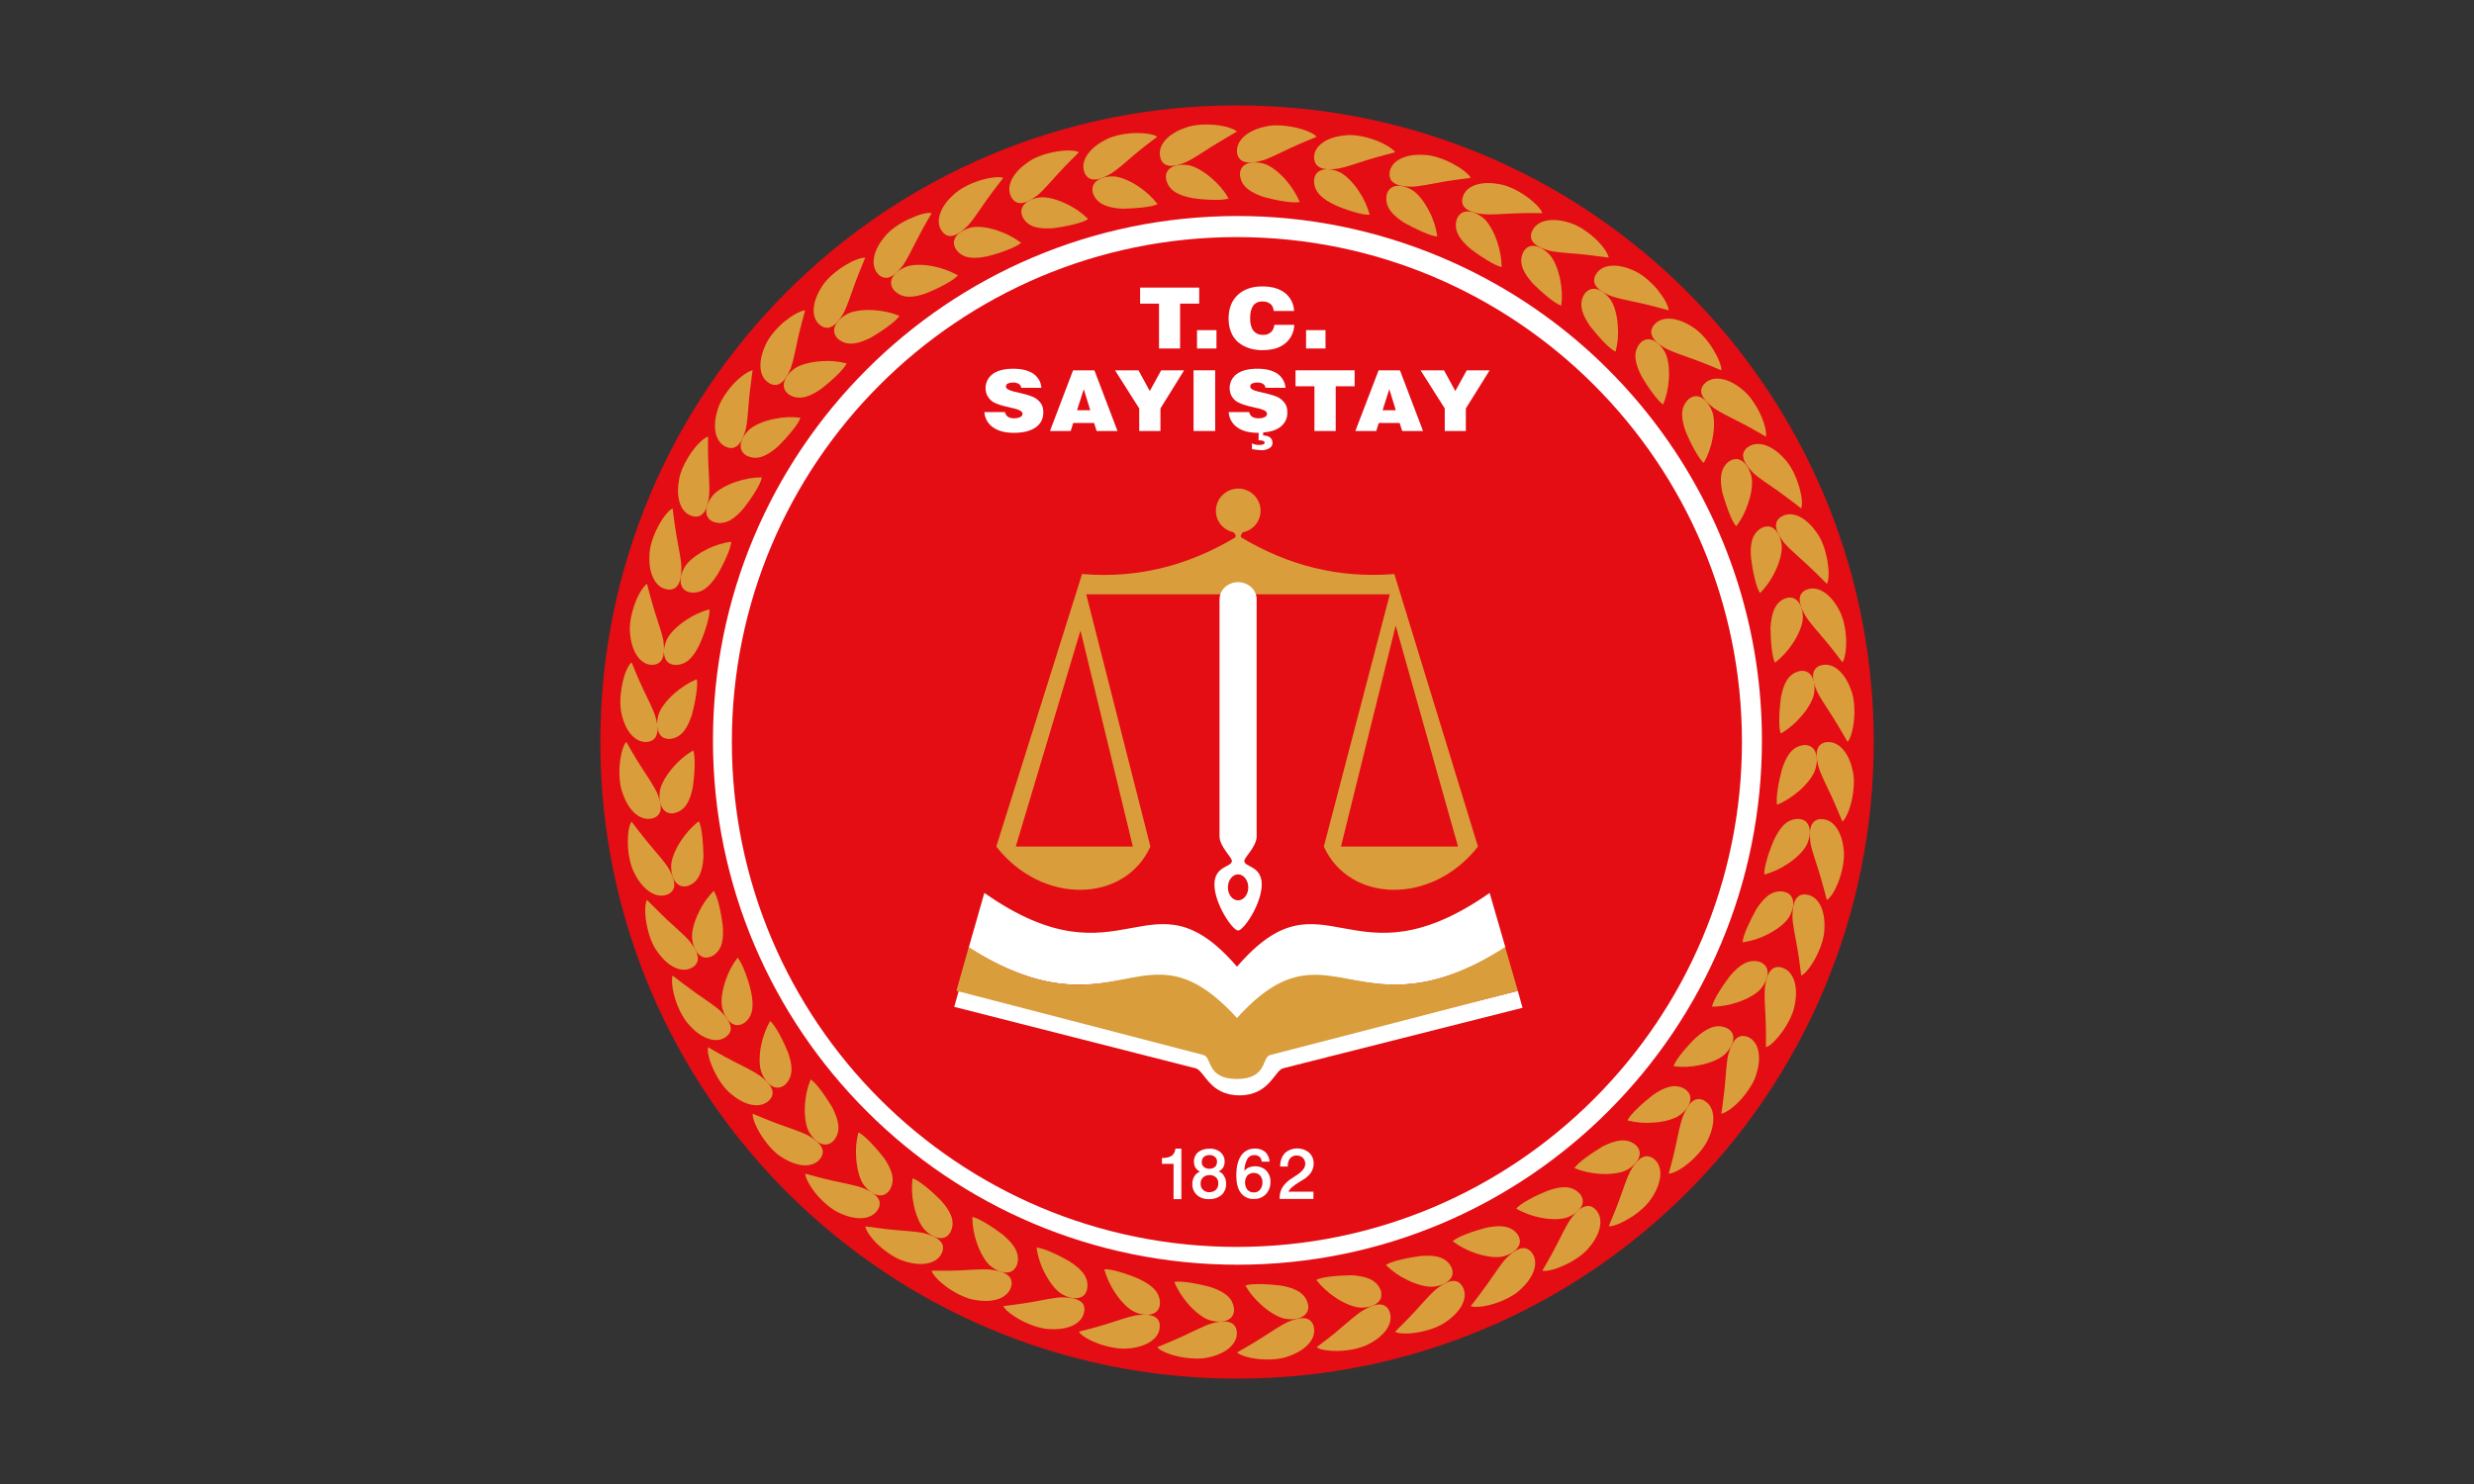 <svg xmlns="http://www.w3.org/2000/svg" id="katman_1" viewBox="0 0 500 300"><rect x="0" y="0" width="500" height="300" fill="#333333" stroke="none"/><defs><style>      .cls-1 {        fill: none;      }      .cls-2 {        fill: #fff;      }      .cls-3 {        fill: #e30d13;      }      .cls-4 {        fill: #d99d3b;      }    </style></defs><path class="cls-1" d="M121.32,149.98c0,71.08,57.6,128.68,128.68,128.68s128.68-57.6,128.68-128.68S321.08,21.3,250,21.3,121.32,78.94,121.32,149.98"></path><path class="cls-3" d="M262.31,21.89c65.31,6.21,116.38,61.2,116.38,128.13,0,71.08-57.6,128.68-128.68,128.68s-128.68-57.64-128.68-128.72S178.92,21.3,250,21.3c4.15,0,8.27.22,12.31.59"></path><path class="cls-2" d="M249.96,43.67c-58.52.07-105.94,47.57-105.87,106.13.07,58.52,47.57,105.94,106.13,105.87,58.56-.07,105.94-47.57,105.87-106.13-.04-42.54-25.53-80.93-64.73-97.49-13.11-5.55-27.18-8.41-41.4-8.38M249.96,47.93c56.39,0,102.09,45.7,102.09,102.05s-45.7,102.09-102.09,102.09-102.05-45.7-102.05-102.09,45.7-102.05,102.05-102.05"></path><path class="cls-4" d="M359.18,162.69c1.62-.7,3.09-1.65,4.41-2.79,1.65-1.43,3.09-3.27,3.38-4.7.55-2.06.04-3.71-1.03-4.3-.55-.29-1.14-.37-1.73-.22-2.17.4-3.23,2.31-4.08,4.85-.59,2.17-1.32,5.91-.96,7.16"></path><path class="cls-4" d="M372.36,166.11c-.44-.99-1.29-3.16-2.28-5.29s-2.09-4.26-2.5-5.62c-.59-2.09-.62-3.64.18-4.52.4-.4.96-.66,1.54-.66,2.17-.18,4.3,1.91,5.11,5.69.44,1.62.29,3.93-.15,5.99s-1.21,3.78-1.91,4.41"></path><path class="cls-4" d="M356.6,176.8c1.69-.48,3.27-1.21,4.74-2.2,1.84-1.21,3.49-2.87,3.97-4.19.81-1.98.51-3.67-.44-4.41-.48-.33-1.1-.51-1.69-.44-2.2.11-3.53,1.87-4.67,4.26-.92,2.09-2.13,5.73-1.91,6.98"></path><path class="cls-4" d="M369.21,181.94c-.29-1.03-.84-3.27-1.54-5.55s-1.51-4.48-1.76-5.91c-.29-2.17-.15-3.67.77-4.44.48-.37,1.03-.51,1.62-.44,2.17.07,4,2.46,4.33,6.32.18,1.65-.22,3.93-.92,5.91s-1.69,3.64-2.5,4.11"></path><path class="cls-4" d="M352.2,190.5c1.73-.26,3.42-.77,4.96-1.58,1.95-.96,3.82-2.39,4.48-3.64,1.07-1.87.99-3.56.11-4.41-.44-.4-1.03-.62-1.62-.66-2.2-.18-3.75,1.4-5.18,3.6-1.1,1.98-2.79,5.4-2.76,6.69"></path><path class="cls-4" d="M364.03,197.22c-.15-1.07-.4-3.38-.81-5.69s-.92-4.67-.96-6.1c0-2.17.33-3.67,1.32-4.33.51-.29,1.1-.37,1.69-.22,2.17.37,3.64,2.94,3.45,6.83,0,1.69-.73,3.89-1.69,5.73-.96,1.87-2.17,3.42-3.01,3.78"></path><path class="cls-4" d="M346.03,203.5c1.76,0,3.49-.33,5.14-.88,2.09-.7,4.11-1.84,4.92-3.01,1.29-1.69,1.47-3.42.7-4.37-.4-.48-.92-.77-1.51-.88-2.13-.44-3.89.88-5.62,2.9-1.36,1.76-3.49,4.96-3.64,6.24"></path><path class="cls-4" d="M356.9,211.7c0-1.07.04-3.38-.07-5.77s-.29-4.74-.15-6.17c.26-2.17.81-3.6,1.87-4.11.55-.22,1.14-.22,1.69,0,2.09.66,3.23,3.42,2.53,7.24-.22,1.65-1.21,3.75-2.42,5.47s-2.57,3.09-3.45,3.34"></path><path class="cls-4" d="M338.24,215.55c1.73.22,3.49.15,5.22-.22,2.13-.4,4.3-1.29,5.29-2.35,1.51-1.54,1.91-3.2,1.29-4.22-.33-.51-.81-.88-1.4-1.07-2.06-.73-3.97.37-5.95,2.13-1.65,1.58-4.15,4.48-4.44,5.73"></path><path class="cls-4" d="M347.9,225.14c.11-1.07.48-3.34.7-5.69s.33-4.74.66-6.13c.55-2.09,1.29-3.49,2.42-3.82.55-.15,1.18-.07,1.69.18,1.98.92,2.76,3.82,1.58,7.49-.44,1.62-1.73,3.56-3.12,5.11s-3.01,2.68-3.93,2.87"></path><path class="cls-4" d="M328.91,226.5c1.69.44,3.45.59,5.22.44,2.17-.11,4.44-.73,5.55-1.65,1.69-1.32,2.28-2.9,1.8-4.04-.26-.55-.7-.99-1.25-1.25-1.95-.99-3.97-.15-6.17,1.36-1.8,1.4-4.67,3.93-5.14,5.14"></path><path class="cls-4" d="M337.25,237.26c.26-1.03.92-3.27,1.4-5.58s.96-4.67,1.47-5.99c.81-2.02,1.73-3.27,2.87-3.49.59-.07,1.18.07,1.65.44,1.84,1.18,2.24,4.11.59,7.64-.66,1.54-2.17,3.31-3.75,4.67s-3.27,2.28-4.22,2.31"></path><path class="cls-4" d="M318.22,236.16c1.62.66,3.34,1.03,5.11,1.14,2.17.15,4.48-.15,5.69-.92,1.84-1.1,2.64-2.57,2.31-3.75-.18-.59-.55-1.07-1.07-1.4-1.8-1.25-3.93-.66-6.32.51-1.91,1.14-5.11,3.27-5.73,4.41"></path><path class="cls-4" d="M325.12,247.92c.4-.99,1.32-3.12,2.13-5.33s1.54-4.48,2.2-5.77c1.07-1.91,2.13-3.01,3.31-3.09.59,0,1.14.22,1.58.62,1.69,1.4,1.69,4.37-.4,7.64-.84,1.43-2.57,3.01-4.33,4.11s-3.56,1.87-4.48,1.8"></path><path class="cls-4" d="M306.42,244.35c1.54.84,3.2,1.47,4.89,1.8,2.13.44,4.48.44,5.77-.18,1.98-.84,2.98-2.2,2.79-3.42-.11-.59-.4-1.14-.88-1.51-1.62-1.47-3.82-1.18-6.32-.29-2.09.84-5.51,2.57-6.24,3.6"></path><path class="cls-4" d="M311.71,256.88c.51-.92,1.73-2.94,2.79-5.03s2.13-4.26,2.94-5.44c1.29-1.73,2.5-2.72,3.67-2.61.59.07,1.1.37,1.47.84,1.47,1.62,1.1,4.56-1.4,7.53-1.03,1.32-2.94,2.64-4.85,3.53s-3.71,1.4-4.63,1.18"></path><path class="cls-4" d="M293.6,250.93c1.4,1.07,2.98,1.87,4.63,2.42,2.06.7,4.37,1.03,5.73.59,2.06-.59,3.23-1.8,3.23-3.01-.04-.59-.26-1.18-.66-1.62-1.43-1.65-3.64-1.65-6.21-1.1-2.2.55-5.84,1.8-6.72,2.72"></path><path class="cls-4" d="M297.24,264.04c.66-.84,2.09-2.68,3.45-4.59s2.64-3.93,3.64-5c1.51-1.54,2.87-2.35,4-2.09.55.15,1.07.51,1.36,1.03,1.25,1.76.48,4.67-2.39,7.27-1.18,1.18-3.27,2.24-5.25,2.87s-3.93.84-4.81.51"></path><path class="cls-4" d="M280.09,255.74c1.25,1.21,2.68,2.24,4.26,2.98,1.95.99,4.22,1.58,5.62,1.36,2.13-.29,3.45-1.4,3.6-2.57.04-.59-.11-1.18-.44-1.69-1.18-1.84-3.38-2.13-6.02-1.91-2.28.29-6.02,1.03-7.02,1.84"></path><path class="cls-4" d="M281.96,269.22c.73-.77,2.42-2.39,4-4.11,1.58-1.73,3.16-3.56,4.26-4.48,1.73-1.32,3.12-1.98,4.22-1.58.55.22.96.66,1.21,1.18,1.03,1.95-.11,4.7-3.31,6.91-1.36,1.03-3.53,1.8-5.58,2.17s-4,.37-4.81-.07"></path><path class="cls-4" d="M266.02,258.75c1.07,1.36,2.39,2.57,3.82,3.53,1.8,1.21,3.97,2.13,5.4,2.06,2.13,0,3.6-.92,3.89-2.09.11-.59.04-1.21-.22-1.73-.96-1.98-3.09-2.53-5.69-2.72-2.28.04-6.1.26-7.2.96"></path><path class="cls-4" d="M266.09,272.35c.84-.66,2.72-2.02,4.52-3.56s3.6-3.12,4.81-3.86c1.87-1.1,3.38-1.54,4.41-.99.51.29.88.77,1.03,1.32.73,2.06-.73,4.63-4.19,6.43-1.47.81-3.75,1.32-5.84,1.4s-3.97-.18-4.74-.73"></path><path class="cls-4" d="M251.69,259.89c.88,1.51,2.02,2.87,3.34,4,1.62,1.47,3.64,2.64,5.07,2.76,2.13.26,3.67-.44,4.15-1.58.22-.55.22-1.18,0-1.76-.66-2.09-2.72-2.94-5.33-3.42-2.24-.29-6.06-.51-7.24,0"></path><path class="cls-4" d="M250,273.41c.92-.55,2.94-1.65,4.96-2.94s3.97-2.61,5.25-3.2c1.98-.84,3.53-1.1,4.48-.4.48.37.77.88.84,1.47.48,2.13-1.32,4.48-5,5.8-1.54.62-3.86.81-5.95.62-2.06-.18-3.89-.73-4.59-1.36"></path><path class="cls-4" d="M237.33,259.19c.7,1.62,1.65,3.09,2.79,4.41,1.43,1.65,3.27,3.09,4.7,3.38,2.06.51,3.71.04,4.3-1.03.29-.55.37-1.14.22-1.73-.4-2.17-2.31-3.23-4.81-4.08-2.24-.59-5.99-1.32-7.2-.96"></path><path class="cls-4" d="M233.87,272.35c.99-.44,3.16-1.29,5.29-2.28s4.26-2.09,5.62-2.5c2.09-.59,3.64-.62,4.52.18.4.4.66.99.66,1.54.18,2.17-1.91,4.3-5.69,5.11-1.62.4-3.93.29-5.99-.15s-3.78-1.18-4.41-1.91"></path><path class="cls-4" d="M223.18,256.62c.48,1.69,1.21,3.27,2.2,4.74,1.21,1.84,2.87,3.49,4.19,3.97,1.98.81,3.67.51,4.41-.44.33-.48.51-1.1.44-1.69-.11-2.2-1.87-3.53-4.26-4.67-2.09-.92-5.73-2.13-6.98-1.91"></path><path class="cls-4" d="M218.04,269.22c1.03-.29,3.31-.84,5.55-1.54s4.52-1.51,5.91-1.76c2.17-.29,3.67-.15,4.44.73.37.48.51,1.03.44,1.62-.07,2.2-2.46,4-6.32,4.33-1.65.18-3.93-.22-5.91-.92s-3.6-1.65-4.11-2.46"></path><path class="cls-4" d="M209.48,252.22c.26,1.73.77,3.42,1.58,4.96.96,1.95,2.39,3.82,3.64,4.48,1.87,1.07,3.56.99,4.41.15.4-.44.62-1.03.66-1.62.18-2.2-1.4-3.75-3.6-5.18-1.95-1.14-5.4-2.83-6.69-2.79"></path><path class="cls-4" d="M202.76,264.04c1.07-.15,3.38-.4,5.69-.81s4.67-.92,6.1-.96c2.17,0,3.67.37,4.33,1.32.29.51.37,1.1.22,1.65-.37,2.17-2.94,3.67-6.83,3.45-1.65,0-3.89-.73-5.73-1.69s-3.38-2.13-3.78-2.98"></path><path class="cls-4" d="M196.51,246.04c0,1.76.33,3.49.88,5.14.7,2.06,1.84,4.11,3.01,4.92,1.69,1.29,3.42,1.47,4.37.7.44-.4.77-.92.88-1.51.44-2.13-.88-3.89-2.9-5.62-1.8-1.4-4.96-3.49-6.24-3.64"></path><path class="cls-4" d="M188.29,256.88c1.07,0,3.38.04,5.73-.07s4.74-.29,6.17-.15c2.17.26,3.6.81,4.11,1.91.22.55.22,1.14,0,1.69-.66,2.09-3.42,3.23-7.24,2.53-1.65-.22-3.75-1.25-5.47-2.42-1.69-1.21-3.05-2.57-3.31-3.49"></path><path class="cls-4" d="M184.43,238.22c-.22,1.73-.15,3.49.22,5.22.4,2.13,1.32,4.3,2.35,5.29,1.51,1.51,3.2,1.91,4.22,1.29.51-.33.88-.81,1.07-1.4.73-2.06-.37-3.97-2.13-5.95-1.58-1.62-4.48-4.15-5.73-4.44"></path><path class="cls-4" d="M174.88,247.92c1.07.11,3.34.48,5.69.7s4.74.33,6.13.66c2.09.55,3.45,1.29,3.82,2.42.15.55.07,1.18-.22,1.69-.92,1.98-3.82,2.76-7.49,1.58-1.62-.44-3.56-1.73-5.11-3.12s-2.68-3.01-2.83-3.93"></path><path class="cls-4" d="M173.48,228.93c-.44,1.69-.59,3.45-.44,5.22.15,2.17.73,4.44,1.65,5.55,1.32,1.69,2.9,2.28,4.04,1.8.55-.26.99-.7,1.25-1.25.99-1.95.15-3.97-1.32-6.17-1.43-1.8-3.97-4.7-5.18-5.14"></path><path class="cls-4" d="M162.72,237.26c1.03.26,3.27.92,5.58,1.43,2.31.51,4.67.96,5.99,1.43,2.02.81,3.27,1.73,3.49,2.87.07.59-.07,1.18-.44,1.65-1.18,1.84-4.11,2.24-7.64.59-1.54-.66-3.31-2.17-4.67-3.75-1.32-1.62-2.24-3.31-2.31-4.22"></path><path class="cls-4" d="M163.82,218.24c-.66,1.62-1.03,3.34-1.14,5.07-.15,2.17.15,4.48.92,5.69,1.1,1.84,2.57,2.64,3.75,2.31.59-.18,1.07-.55,1.4-1.07,1.25-1.8.66-3.93-.51-6.32-1.14-1.91-3.27-5.07-4.41-5.69"></path><path class="cls-4" d="M152.1,225.14c.99.4,3.12,1.32,5.33,2.13s4.48,1.54,5.77,2.2c1.91,1.07,3.01,2.13,3.09,3.31,0,.59-.22,1.14-.62,1.58-1.4,1.69-4.37,1.69-7.64-.4-1.43-.84-2.98-2.57-4.11-4.33s-1.87-3.56-1.8-4.48"></path><path class="cls-4" d="M155.63,206.41c-.84,1.54-1.47,3.2-1.8,4.89-.44,2.13-.44,4.48.18,5.77.84,1.95,2.2,2.98,3.42,2.79.59-.11,1.14-.4,1.51-.88,1.47-1.65,1.18-3.82.29-6.32-.84-2.06-2.53-5.47-3.6-6.24"></path><path class="cls-4" d="M143.1,211.7c.92.51,2.94,1.73,5.03,2.79s4.26,2.13,5.4,2.94c1.73,1.29,2.72,2.5,2.61,3.67-.07.59-.37,1.1-.84,1.47-1.62,1.47-4.56,1.1-7.53-1.4-1.32-1.03-2.64-2.94-3.53-4.85s-1.36-3.71-1.14-4.63"></path><path class="cls-4" d="M149.05,193.62c-1.07,1.4-1.87,2.98-2.42,4.63-.73,2.06-1.03,4.37-.59,5.77.59,2.06,1.8,3.23,3.01,3.23.59-.04,1.18-.26,1.62-.66,1.65-1.43,1.65-3.64,1.1-6.21-.51-2.28-1.8-5.88-2.72-6.76"></path><path class="cls-4" d="M135.94,197.22c.84.66,2.68,2.09,4.59,3.45s3.93,2.64,5,3.64c1.54,1.51,2.35,2.87,2.13,4-.15.55-.51,1.03-1.03,1.36-1.8,1.25-4.67.51-7.27-2.39-1.18-1.21-2.24-3.27-2.87-5.25s-.84-3.93-.55-4.81"></path><path class="cls-4" d="M144.24,180.1c-1.21,1.25-2.24,2.68-2.98,4.26-.99,1.95-1.58,4.22-1.36,5.62.29,2.13,1.4,3.45,2.57,3.6.59.04,1.18-.11,1.69-.44,1.84-1.18,2.13-3.38,1.91-6.02-.26-2.28-1.03-6.02-1.84-7.02"></path><path class="cls-4" d="M130.76,181.94c.77.73,2.39,2.42,4.11,4.04s3.56,3.16,4.48,4.26c1.36,1.69,1.98,3.12,1.58,4.22-.22.55-.66.96-1.18,1.21-1.95,1.03-4.7-.11-6.91-3.31-1.03-1.32-1.8-3.53-2.17-5.58s-.37-4,.07-4.85"></path><path class="cls-4" d="M141.23,166.03c-1.4,1.07-2.57,2.39-3.53,3.82-1.21,1.8-2.13,3.97-2.06,5.4,0,2.13.92,3.6,2.09,3.89.59.15,1.21.04,1.73-.22,1.98-.96,2.53-3.09,2.72-5.73-.04-2.24-.26-6.06-.96-7.16"></path><path class="cls-4" d="M127.64,166.11c.66.84,2.06,2.72,3.56,4.52,1.51,1.8,3.12,3.6,3.86,4.81,1.1,1.87,1.54,3.38.99,4.41-.29.51-.77.88-1.32,1.03-2.06.73-4.63-.73-6.43-4.19-.81-1.47-1.32-3.71-1.4-5.8s.18-4,.73-4.78"></path><path class="cls-4" d="M140.09,151.71c-1.51.88-2.87,2.02-4,3.34-1.43,1.62-2.64,3.67-2.76,5.07-.26,2.13.44,3.67,1.54,4.15.55.22,1.18.22,1.76,0,2.09-.66,2.94-2.72,3.42-5.33.33-2.24.55-6.1.04-7.24"></path><path class="cls-4" d="M126.57,149.98c.55.92,1.65,2.94,2.94,4.92s2.61,3.97,3.23,5.25c.84,1.98,1.1,3.53.4,4.48-.37.48-.88.77-1.47.84-2.13.48-4.52-1.32-5.8-5-.62-1.54-.81-3.86-.62-5.95.18-1.98.7-3.86,1.32-4.56"></path><path class="cls-4" d="M140.79,137.31c-1.62.7-3.09,1.65-4.41,2.79-1.65,1.43-3.09,3.27-3.38,4.7-.51,2.06-.04,3.71,1.03,4.3.55.26,1.14.37,1.73.22,2.17-.4,3.23-2.31,4.08-4.81.59-2.2,1.32-5.95.96-7.2"></path><path class="cls-4" d="M127.64,133.89c.44.99,1.25,3.16,2.28,5.29s2.09,4.26,2.53,5.62c.59,2.09.62,3.64-.18,4.52-.4.4-.96.66-1.54.66-2.17.18-4.3-1.91-5.11-5.69-.4-1.62-.29-3.93.15-5.99.37-2.02,1.14-3.78,1.87-4.41"></path><path class="cls-4" d="M143.36,123.17c-1.69.48-3.27,1.21-4.74,2.2-1.84,1.21-3.49,2.87-3.97,4.19-.81,1.98-.51,3.67.44,4.41.48.33,1.1.51,1.69.44,2.2-.11,3.53-1.87,4.67-4.26.92-2.06,2.13-5.69,1.91-6.98"></path><path class="cls-4" d="M130.76,118.02c.29,1.03.84,3.31,1.54,5.55s1.51,4.52,1.76,5.91c.29,2.17.15,3.67-.77,4.44-.48.37-1.03.51-1.62.48-2.17-.07-4-2.46-4.33-6.32-.22-1.65.22-3.93.92-5.91s1.73-3.6,2.5-4.15"></path><path class="cls-4" d="M147.77,109.5c-1.73.26-3.42.77-4.96,1.58-1.95.96-3.82,2.39-4.48,3.64-1.07,1.87-.99,3.56-.15,4.41.44.4,1.03.62,1.62.66,2.2.18,3.75-1.4,5.18-3.6,1.18-1.98,2.83-5.44,2.79-6.69"></path><path class="cls-4" d="M135.94,102.78c.15,1.07.4,3.38.81,5.69.4,2.31.92,4.67.96,6.1.04,2.17-.33,3.67-1.32,4.33-.51.29-1.1.37-1.69.22-2.13-.37-3.64-2.94-3.45-6.83,0-1.69.73-3.89,1.69-5.73.99-1.91,2.17-3.42,3.01-3.78"></path><path class="cls-4" d="M153.94,96.5c-1.76,0-3.49.33-5.14.88-2.06.7-4.11,1.84-4.92,3.01-1.29,1.69-1.47,3.42-.7,4.37.37.48.92.77,1.51.88,2.17.44,3.89-.88,5.62-2.9,1.4-1.76,3.53-4.96,3.64-6.24"></path><path class="cls-4" d="M143.1,88.27c0,1.07-.04,3.38.07,5.73.11,2.35.29,4.74.15,6.17-.26,2.17-.81,3.6-1.87,4.11-.55.22-1.14.22-1.69,0-2.09-.66-3.23-3.42-2.53-7.24.22-1.65,1.25-3.75,2.42-5.47,1.18-1.69,2.53-3.01,3.45-3.31"></path><path class="cls-4" d="M161.76,84.45c-1.73-.22-3.49-.15-5.22.22-2.13.4-4.3,1.32-5.29,2.35-1.51,1.51-1.91,3.2-1.29,4.22.33.51.81.88,1.4,1.07,2.06.73,3.97-.37,5.95-2.13,1.62-1.62,4.15-4.48,4.44-5.73"></path><path class="cls-4" d="M152.1,74.86c-.11,1.07-.48,3.34-.7,5.69s-.33,4.74-.66,6.13c-.55,2.09-1.29,3.45-2.42,3.82-.55.15-1.18.07-1.69-.22-1.98-.92-2.76-3.82-1.58-7.49.44-1.62,1.73-3.56,3.12-5.11,1.43-1.51,2.98-2.64,3.93-2.83"></path><path class="cls-4" d="M171.09,73.46c-1.69-.44-3.45-.59-5.18-.44-2.17.15-4.44.73-5.55,1.65-1.69,1.32-2.28,2.9-1.8,4.04.26.55.7.99,1.25,1.25,1.95.99,4,.15,6.17-1.36,1.76-1.36,4.63-3.89,5.11-5.14"></path><path class="cls-4" d="M162.72,62.74c-.26,1.03-.92,3.27-1.43,5.58s-.96,4.67-1.43,5.99c-.81,2.02-1.73,3.27-2.9,3.49-.59.07-1.18-.07-1.65-.44-1.84-1.18-2.24-4.11-.59-7.64.66-1.54,2.17-3.31,3.75-4.67,1.65-1.32,3.34-2.28,4.26-2.31"></path><path class="cls-4" d="M181.75,63.84c-1.62-.66-3.34-1.03-5.11-1.14-2.17-.15-4.48.15-5.69.92-1.84,1.1-2.64,2.57-2.31,3.75.18.59.55,1.07,1.07,1.4,1.8,1.25,3.93.66,6.28-.51,1.98-1.14,5.14-3.27,5.77-4.41"></path><path class="cls-4" d="M174.88,52.08c-.4.99-1.32,3.12-2.13,5.33-.81,2.2-1.54,4.48-2.2,5.77-1.07,1.87-2.13,3.01-3.31,3.09-.59,0-1.14-.22-1.58-.62-1.69-1.4-1.69-4.37.4-7.64.84-1.43,2.57-2.98,4.33-4.11s3.53-1.87,4.48-1.8"></path><path class="cls-4" d="M193.58,55.65c-1.54-.84-3.2-1.47-4.92-1.8-2.13-.44-4.48-.44-5.77.18-1.98.84-2.98,2.2-2.79,3.42.11.59.4,1.14.88,1.51,1.62,1.47,3.82,1.18,6.32.29,2.09-.84,5.55-2.57,6.28-3.6"></path><path class="cls-4" d="M188.29,43.08c-.51.92-1.73,2.94-2.79,5.03-1.1,2.09-2.13,4.26-2.94,5.44-1.32,1.73-2.53,2.72-3.67,2.61-.59-.07-1.1-.37-1.47-.81-1.47-1.62-1.1-4.56,1.4-7.53,1.03-1.32,2.94-2.64,4.85-3.53s3.71-1.4,4.63-1.21"></path><path class="cls-4" d="M206.36,49.07c-1.4-1.03-2.98-1.87-4.63-2.42-2.06-.73-4.37-1.03-5.73-.59-2.06.59-3.23,1.8-3.23,3.01.04.59.26,1.18.66,1.62,1.43,1.69,3.64,1.65,6.21,1.1,2.24-.55,5.84-1.8,6.72-2.72"></path><path class="cls-4" d="M202.76,35.96c-.62.84-2.09,2.68-3.45,4.59s-2.64,3.93-3.64,5c-1.51,1.54-2.87,2.35-4,2.13-.55-.15-1.03-.51-1.36-1.03-1.25-1.76-.51-4.67,2.39-7.27,1.21-1.18,3.27-2.24,5.25-2.87s3.93-.88,4.81-.55"></path><path class="cls-4" d="M219.91,44.26c-1.25-1.21-2.68-2.24-4.26-2.98-1.95-.99-4.22-1.58-5.62-1.36-2.13.29-3.45,1.4-3.6,2.57-.07.62.11,1.21.44,1.73,1.21,1.84,3.38,2.09,6.02,1.91,2.24-.29,6.02-1.03,7.02-1.87"></path><path class="cls-4" d="M218.04,30.78c-.73.77-2.42,2.39-4,4.11s-3.16,3.56-4.22,4.48c-1.73,1.32-3.12,1.98-4.26,1.58-.55-.22-.96-.66-1.21-1.18-1.03-1.95.11-4.7,3.31-6.91,1.32-1.03,3.53-1.8,5.58-2.17s3.97-.37,4.81.07"></path><path class="cls-4" d="M233.95,41.25c-1.07-1.36-2.39-2.57-3.82-3.53-1.8-1.21-3.97-2.13-5.4-2.06-2.13,0-3.6.92-3.89,2.09-.15.59-.04,1.21.22,1.73.96,1.98,3.09,2.53,5.73,2.72,2.24-.04,6.1-.29,7.16-.96"></path><path class="cls-4" d="M233.87,27.65c-.84.66-2.72,2.02-4.52,3.56s-3.6,3.12-4.78,3.86c-1.87,1.1-3.38,1.54-4.41.99-.51-.29-.88-.77-1.03-1.32-.73-2.06.73-4.63,4.19-6.43,1.47-.81,3.71-1.32,5.8-1.4s4,.18,4.74.73"></path><path class="cls-4" d="M248.31,40.11c-.88-1.51-2.02-2.87-3.34-4-1.62-1.43-3.67-2.64-5.07-2.76-2.13-.26-3.67.44-4.11,1.54-.22.55-.22,1.18,0,1.76.66,2.09,2.72,2.94,5.33,3.42,2.17.33,6.02.55,7.2.04"></path><path class="cls-4" d="M250,26.59c-.92.55-2.94,1.69-4.96,2.94-2.02,1.29-3.97,2.61-5.25,3.2-1.98.84-3.53,1.1-4.48.4-.48-.37-.77-.88-.84-1.47-.48-2.13,1.32-4.52,5-5.8,1.54-.62,3.86-.81,5.95-.62,2.06.18,3.89.73,4.59,1.36"></path><path class="cls-4" d="M262.67,40.81c-.7-1.62-1.65-3.09-2.79-4.41-1.43-1.65-3.31-3.09-4.7-3.38-2.06-.51-3.71-.04-4.3,1.03-.26.55-.37,1.14-.22,1.73.4,2.13,2.31,3.23,4.85,4.08,2.17.59,5.91,1.32,7.16.96"></path><path class="cls-4" d="M266.09,27.65c-.99.44-3.16,1.29-5.29,2.28-2.13.99-4.26,2.09-5.62,2.5-2.09.59-3.64.62-4.52-.18-.4-.4-.66-.99-.66-1.54-.18-2.17,1.91-4.3,5.69-5.11,1.62-.44,3.93-.29,5.99.15s3.82,1.18,4.41,1.91"></path><path class="cls-4" d="M276.82,43.38c-.48-1.69-1.21-3.27-2.2-4.74-1.21-1.84-2.87-3.49-4.19-3.97-1.98-.81-3.67-.51-4.41.44-.33.48-.51,1.1-.44,1.69.11,2.2,1.87,3.53,4.26,4.67,2.06.92,5.69,2.13,6.98,1.91"></path><path class="cls-4" d="M281.96,30.78c-1.03.29-3.27.84-5.55,1.54-2.24.7-4.52,1.51-5.91,1.76-2.17.29-3.71.15-4.44-.77-.37-.48-.51-1.03-.48-1.62.07-2.17,2.46-4,6.32-4.33,1.65-.22,3.93.22,5.91.92,1.98.73,3.64,1.73,4.15,2.5"></path><path class="cls-4" d="M290.48,47.78c-.26-1.73-.77-3.42-1.58-4.96-.96-1.95-2.39-3.82-3.64-4.48-1.87-1.07-3.56-.99-4.41-.11-.4.44-.66.99-.66,1.62-.18,2.2,1.4,3.75,3.6,5.18,1.98,1.1,5.4,2.79,6.69,2.76"></path><path class="cls-4" d="M297.24,35.96c-1.07.15-3.38.4-5.69.81s-4.67.92-6.1.96c-2.17.04-3.67-.37-4.33-1.32-.29-.51-.37-1.1-.26-1.65.37-2.17,2.94-3.67,6.83-3.45,1.65,0,3.89.73,5.73,1.69s3.42,2.13,3.82,2.98"></path><path class="cls-4" d="M303.49,53.96c-.04-1.76-.33-3.49-.92-5.14-.7-2.06-1.84-4.11-3.01-4.92-1.73-1.29-3.42-1.47-4.37-.7-.44.4-.77.92-.88,1.51-.44,2.13.88,3.89,2.9,5.62,1.8,1.36,5,3.49,6.28,3.64"></path><path class="cls-4" d="M311.71,43.08c-1.07,0-3.38-.04-5.77.07s-4.74.29-6.17.15c-2.17-.26-3.6-.81-4.11-1.87-.22-.55-.22-1.14,0-1.69.66-2.09,3.42-3.23,7.24-2.53,1.65.22,3.75,1.21,5.47,2.42s3.05,2.57,3.34,3.45"></path><path class="cls-4" d="M315.54,61.78c.22-1.73.15-3.49-.22-5.22-.4-2.13-1.29-4.3-2.35-5.29-1.54-1.51-3.2-1.91-4.22-1.29-.51.33-.88.81-1.07,1.4-.73,2.06.37,3.97,2.13,5.95,1.62,1.62,4.48,4.15,5.73,4.44"></path><path class="cls-4" d="M325.12,52.08c-1.07-.11-3.38-.48-5.69-.7s-4.74-.33-6.13-.66c-2.09-.55-3.45-1.29-3.82-2.42-.15-.55-.07-1.18.22-1.69.92-1.98,3.78-2.76,7.49-1.58,1.62.44,3.56,1.73,5.11,3.12s2.64,3.01,2.83,3.93"></path><path class="cls-4" d="M326.52,71.07c.44-1.69.59-3.45.44-5.18-.11-2.17-.73-4.44-1.65-5.55-1.32-1.69-2.9-2.28-4.04-1.8-.55.26-.99.7-1.25,1.25-.99,1.95-.15,4,1.36,6.17,1.4,1.8,3.93,4.67,5.14,5.11"></path><path class="cls-4" d="M337.25,62.74c-1.03-.26-3.27-.92-5.58-1.43s-4.67-.96-5.99-1.43c-2.02-.81-3.27-1.73-3.49-2.9-.07-.59.07-1.18.44-1.65,1.18-1.84,4.11-2.24,7.64-.59,1.54.66,3.31,2.17,4.67,3.75,1.32,1.65,2.28,3.34,2.31,4.26"></path><path class="cls-4" d="M336.14,81.76c.66-1.62,1.03-3.34,1.14-5.11.15-2.17-.15-4.48-.92-5.69-1.1-1.84-2.57-2.64-3.75-2.31-.59.18-1.07.55-1.4,1.07-1.25,1.8-.66,3.93.51,6.28,1.14,1.98,3.31,5.14,4.41,5.77"></path><path class="cls-4" d="M347.9,74.86c-.99-.4-3.12-1.32-5.33-2.13s-4.48-1.54-5.77-2.2c-1.91-1.07-3.01-2.13-3.09-3.31,0-.59.22-1.14.62-1.58,1.4-1.69,4.37-1.69,7.64.4,1.43.84,3.01,2.57,4.11,4.33s1.87,3.56,1.8,4.48"></path><path class="cls-4" d="M344.34,93.59c.84-1.54,1.47-3.2,1.76-4.92.44-2.13.44-4.48-.18-5.77-.84-1.98-2.2-2.98-3.42-2.79-.59.11-1.14.4-1.51.88-1.47,1.62-1.18,3.82-.29,6.32.88,2.09,2.61,5.51,3.64,6.28"></path><path class="cls-4" d="M356.9,88.27c-.92-.51-2.94-1.73-5.03-2.79s-4.26-2.13-5.44-2.94c-1.73-1.32-2.72-2.53-2.61-3.67.07-.59.37-1.1.84-1.47,1.62-1.47,4.56-1.1,7.53,1.4,1.32,1.03,2.64,2.94,3.53,4.81s1.36,3.75,1.18,4.67"></path><path class="cls-4" d="M350.91,106.38c1.07-1.4,1.87-2.98,2.39-4.63.73-2.06,1.03-4.37.59-5.73-.59-2.06-1.8-3.23-3.05-3.23-.59.04-1.18.26-1.62.66-1.65,1.43-1.65,3.64-1.1,6.21.62,2.24,1.87,5.84,2.79,6.72"></path><path class="cls-4" d="M364.03,102.78c-.84-.66-2.68-2.09-4.59-3.45-1.91-1.36-3.93-2.64-5-3.64-1.54-1.51-2.35-2.87-2.13-4,.15-.55.51-1.07,1.03-1.36,1.8-1.25,4.67-.51,7.27,2.39,1.18,1.18,2.24,3.27,2.87,5.25.62,1.98.88,3.93.55,4.81"></path><path class="cls-4" d="M355.72,119.9c1.21-1.25,2.24-2.68,2.98-4.26.99-1.95,1.58-4.22,1.36-5.62-.29-2.13-1.4-3.45-2.57-3.6-.59-.04-1.18.11-1.69.44-1.84,1.21-2.13,3.38-1.91,6.02.29,2.28,1.03,6.02,1.84,7.02"></path><path class="cls-4" d="M369.21,118.02c-.77-.73-2.39-2.42-4.11-4s-3.56-3.16-4.48-4.22c-1.32-1.73-1.98-3.12-1.58-4.26.22-.55.66-.96,1.18-1.21,1.95-1.03,4.7.11,6.91,3.31,1.03,1.32,1.8,3.53,2.17,5.58s.37,4-.07,4.81"></path><path class="cls-4" d="M358.74,133.97c1.36-1.07,2.57-2.39,3.53-3.82,1.21-1.8,2.13-3.97,2.09-5.4,0-2.13-.92-3.6-2.09-3.89-.59-.15-1.21-.04-1.73.22-1.98.96-2.53,3.09-2.72,5.73,0,2.24.26,6.06.92,7.16"></path><path class="cls-4" d="M372.36,133.89c-.66-.84-2.02-2.72-3.56-4.52s-3.12-3.6-3.86-4.78c-1.1-1.87-1.54-3.38-.99-4.41.29-.51.77-.88,1.32-1.03,2.06-.73,4.63.73,6.43,4.19.81,1.47,1.32,3.71,1.4,5.8s-.22,4-.73,4.74"></path><path class="cls-4" d="M359.91,148.29c1.51-.88,2.87-2.02,4-3.34,1.47-1.62,2.64-3.64,2.76-5.07.26-2.13-.44-3.67-1.58-4.11-.55-.22-1.18-.22-1.76,0-2.09.66-2.94,2.72-3.42,5.33-.29,2.2-.55,6.02,0,7.2"></path><path class="cls-4" d="M373.39,149.98c-.55-.92-1.65-2.94-2.94-4.96s-2.61-3.97-3.23-5.25c-.84-1.98-1.1-3.53-.4-4.48.37-.48.88-.77,1.47-.84,2.13-.48,4.48,1.32,5.8,5,.62,1.54.81,3.86.62,5.95s-.7,3.93-1.32,4.59"></path><polygon class="cls-2" points="232.37 79.05 230.09 74.86 225.35 74.86 230.24 82.57 230.24 87.13 234.53 87.13 234.53 82.57 239.31 74.86 234.68 74.86 232.37 79.05"></polygon><path class="cls-2" d="M217.67,82.94l1.36-4.26,1.32,4.26h-2.68ZM216.87,74.86l-4.67,12.27h4.19l.51-1.62h4.22l.51,1.62h4.22l-4.67-12.27h-4.33Z"></path><polygon class="cls-2" points="234.24 70.45 238.5 70.45 238.5 61.38 242.36 61.38 242.36 58.14 230.42 58.14 230.42 61.38 234.24 61.38 234.24 70.45"></polygon><path class="cls-2" d="M255.22,70.78c1.91,0,3.42-.44,4.52-1.36,1.14-.92,1.8-2.31,1.84-3.75h-4.04c-.04,1.14-.99,2.06-2.13,2.02h-.15c-.77.04-1.47-.26-1.95-.84-.44-.59-.66-1.43-.66-2.53s.22-1.98.62-2.53c.44-.59,1.14-.88,1.87-.84.59-.04,1.14.15,1.62.48.4.37.62.88.66,1.43h4.11c-.04-1.43-.73-2.79-1.87-3.67-1.1-.84-2.61-1.29-4.56-1.29-2.09,0-3.75.59-4.96,1.73-1.21,1.14-1.84,2.72-1.84,4.74s.62,3.6,1.84,4.74c1.29,1.1,2.98,1.69,5.07,1.69"></path><rect class="cls-2" x="241.92" y="66.74" width="3.93" height="3.71"></rect><path class="cls-2" d="M209.11,80.41c-.48-.29-1.47-.62-3.05-.99l-.77-.18-.22-.04c-1.18-.29-1.76-.62-1.76-1.03,0-.26.11-.51.33-.62.33-.15.66-.22,1.03-.22.4-.04.84.07,1.21.26.29.18.48.48.51.81h4.08c-.07-1.18-.7-2.2-1.65-2.87-.99-.66-2.35-.99-4.04-.99s-3.12.33-4.11,1.03c-1.43,1.03-1.91,2.94-1.1,4.48.29.48.66.92,1.14,1.21.4.22.81.4,1.25.55.59.18,1.36.4,2.35.62l.55.11c1.21.29,1.8.66,1.8,1.1,0,.29-.18.55-.44.66-.37.18-.77.26-1.18.26-.48.04-.92-.07-1.32-.29-.33-.22-.55-.59-.62-.96h-4.15c.07,1.25.73,2.39,1.76,3.09,1.03.73,2.42,1.1,4.19,1.1,1.91,0,3.38-.37,4.41-1.1,1.03-.7,1.62-1.87,1.54-3.12,0-.59-.11-1.14-.4-1.62-.37-.55-.81-.96-1.32-1.25"></path><rect class="cls-2" x="263.96" y="66.74" width="3.93" height="3.71"></rect><path class="cls-2" d="M279.42,82.94l1.36-4.26,1.32,4.26h-2.68ZM278.62,74.86l-4.7,12.27h4.22l.51-1.62h4.22l.51,1.62h4.22l-4.67-12.27h-4.33Z"></path><polygon class="cls-2" points="261.83 78.09 265.65 78.09 265.65 87.13 269.95 87.13 269.95 78.09 273.77 78.09 273.77 74.86 261.83 74.86 261.83 78.09"></polygon><polygon class="cls-2" points="296.43 74.86 294.12 79.05 291.84 74.86 287.1 74.86 291.99 82.57 291.99 87.13 296.25 87.13 296.25 82.57 301.06 74.86 296.43 74.86"></polygon><rect class="cls-2" x="241.22" y="74.86" width="4.37" height="12.27"></rect><path class="cls-2" d="M255.29,88.05v-.62c1.4-.11,2.53-.44,3.34-1.03,1.03-.7,1.62-1.87,1.54-3.12,0-.59-.11-1.14-.4-1.62-.33-.51-.77-.92-1.29-1.25-.48-.29-1.51-.62-3.05-.99l-.77-.18s-.15-.04-.22-.04c-1.18-.26-1.76-.62-1.76-1.03,0-.26.11-.51.33-.62.33-.15.66-.22,1.03-.22.4-.04.84.07,1.21.26.29.18.48.48.51.81h4.04c-.07-1.18-.7-2.2-1.65-2.87-.99-.66-2.31-.99-4.04-.99s-3.12.33-4.11,1.03c-1.43.99-1.91,2.94-1.1,4.48.29.48.66.92,1.18,1.21.4.22.84.4,1.29.55.59.18,1.36.4,2.35.62l.55.11c1.18.29,1.8.62,1.8,1.1,0,.29-.18.55-.44.66-.37.18-.77.26-1.18.26-.48.04-.92-.07-1.36-.29-.33-.22-.55-.55-.62-.96h-4.15c.07,1.25.73,2.39,1.73,3.09,1.03.73,2.42,1.1,4.19,1.1h.15l-.04,1.51s1.25-.07,1.25.51-2.02.55-2.57.07v1.21c.66.11,1.32.18,1.98.22.7,0,2.17-.33,2.17-1.47s-.92-1.51-1.87-1.51"></path><path class="cls-2" d="M236.78,233.66c-.4.29-1.07.44-1.95.44v1.18h2.35v7.13h1.58v-10.21h-1.21c-.04.59-.29,1.1-.77,1.47"></path><path class="cls-2" d="M262.89,238.77l.29-.18c.7-.37,1.29-.88,1.76-1.54.37-.51.55-1.18.55-1.8.04-.84-.29-1.65-.92-2.24-1.43-1.18-3.53-1.14-4.92.11-.62.73-.96,1.69-.92,2.64v.07h1.54v-.15c-.04-.55.15-1.1.48-1.54.33-.37.81-.59,1.32-.55.48,0,.92.15,1.25.48.33.33.48.77.48,1.21,0,.81-.66,1.65-2.02,2.46-.26.18-.44.29-.55.37-.81.48-1.51,1.1-2.02,1.87-.44.7-.62,1.54-.59,2.35v.04h6.83v-1.47h-5.03c.18-.55.99-1.25,2.46-2.13"></path><path class="cls-2" d="M245.74,240.53c-.37.33-.84.48-1.32.48-.48.04-.92-.15-1.29-.48-.33-.33-.51-.77-.48-1.25-.04-.48.15-.92.48-1.25.37-.33.81-.48,1.29-.48.48-.04.96.15,1.32.44.33.33.51.77.48,1.21.04.51-.15.99-.48,1.32M243.28,233.88c.33-.26.73-.4,1.14-.37.4-.04.81.11,1.14.37.29.26.44.62.4.99,0,.4-.15.77-.4,1.03-.66.51-1.62.51-2.28,0-.29-.26-.44-.66-.4-1.03,0-.37.15-.73.4-.99M246.29,236.82c.37-.18.7-.48.92-.81.22-.37.29-.77.29-1.18.04-.73-.29-1.43-.84-1.91-.62-.51-1.43-.77-2.24-.7-.81-.04-1.65.22-2.28.7-.55.48-.88,1.21-.84,1.95,0,.4.11.84.29,1.18.22.33.55.62.92.81-.48.18-.88.51-1.14.96-.26.44-.4.96-.4,1.47-.04.84.29,1.69.92,2.28.66.59,1.54.88,2.46.84.92.04,1.84-.26,2.53-.84.62-.59.96-1.43.92-2.28,0-.51-.11-1.07-.4-1.51-.22-.48-.62-.81-1.1-.96"></path><path class="cls-2" d="M254.67,240.5c-.33.37-.77.59-1.29.55-.48.04-.96-.18-1.29-.55-.62-.84-.62-2.02,0-2.87.7-.7,1.87-.7,2.57,0,.33.37.51.88.48,1.36.04.55-.15,1.1-.48,1.51M253.71,235.76c-.44,0-.84.07-1.25.22-.37.15-.7.4-.96.7,0-.81.18-1.65.59-2.39.29-.51.84-.81,1.43-.77.37-.04.73.11,1.03.33.26.26.44.59.44.99h1.58c0-.73-.33-1.43-.84-1.95-.59-.48-1.32-.73-2.09-.7-1.1-.04-2.17.48-2.79,1.4-.66.96-.99,2.28-.99,4.04,0,1.54.29,2.72.92,3.53.62.81,1.62,1.29,2.64,1.21.92.04,1.76-.29,2.42-.96.62-.66.96-1.58.92-2.5.04-.84-.29-1.69-.88-2.31-.59-.55-1.36-.84-2.17-.84"></path><path class="cls-2" d="M306.76,200.31c-6.65,1.69-47.39,11.87-50.14,12.56-1.8.44,0,4.7-6.13,4.7s-4.89-4.22-6.65-4.7c-2.79-.7-43.38-11.02-50.03-12.71l-.96,3.38s45.74,11.64,48.78,12.42c1.8.44,2.76,5.47,8.85,5.47s7.09-5,8.85-5.47c3.05-.77,48.38-12.23,48.38-12.23l-.96-3.42Z"></path><path class="cls-2" d="M250,205.93c18.88-20.31,24.61,4.26,54.26-14.36l-3.2-11.06c-28.14,19.69-33.43-5.58-51.06,14.91-17.67-20.5-22.96,4.78-51.06-14.91l-3.16,11.06c29.61,18.62,35.34-5.95,54.22,14.36"></path><path class="cls-4" d="M195.78,191.46c8.04,5.22,14.4,7.02,19.62,7.49,14.18,1.25,20.68-8.52,34.6,6.87,13.19-14.73,19.91-6.32,33.1-6.8,5.58-.22,12.23-1.84,21.09-7.57l2.57,8.85c-6.76,1.76-47.2,12.27-50.03,12.97-1.8.44-.55,4.85-6.76,4.85s-4.96-4.41-6.76-4.85c-2.83-.73-43.16-11.24-49.92-12.97l2.5-8.85Z"></path><path class="cls-4" d="M271.01,171.14l11.06-44.67,12.6,44.67h-23.66ZM228.95,171.14h-23.66l13.08-43.68,10.58,43.68ZM281.81,116.04c-11.39.92-21.6-1.8-30.93-7.38-.22-.26-.11-.62.33-1.07h0c2.06-.4,3.53-2.2,3.56-4.3,0-2.5-2.02-4.52-4.52-4.52s-4.52,2.02-4.52,4.52c0,2.09,1.51,3.89,3.56,4.3h0c.44.44.55.81.33,1.07-9.33,5.58-19.58,8.34-30.93,7.38l-17.34,55.1c9.29,11.9,25.97,11.42,31.15,0l-12.97-50.99h61.35l-13.33,50.99c5.18,11.42,21.86,11.9,31.15,0l-16.9-55.1Z"></path><path class="cls-2" d="M246.47,169.19v-48.05c0-1.91,1.69-3.45,3.75-3.45s3.75,1.54,3.75,3.45v48.05c-.11,2.06-2.46,4.11-2.5,4.85.04,1.32,3.53.92,3.53,4.78s-3.64,9.29-4.78,9.29-4.78-5.44-4.78-9.29,3.49-3.45,3.53-4.78c-.04-.77-2.39-2.83-2.5-4.85"></path><path class="cls-3" d="M250.22,176.76c-1.14,0-2.06,1.18-2.06,2.64s.92,2.61,2.06,2.61,2.06-1.18,2.06-2.61-.92-2.64-2.06-2.64"></path></svg>